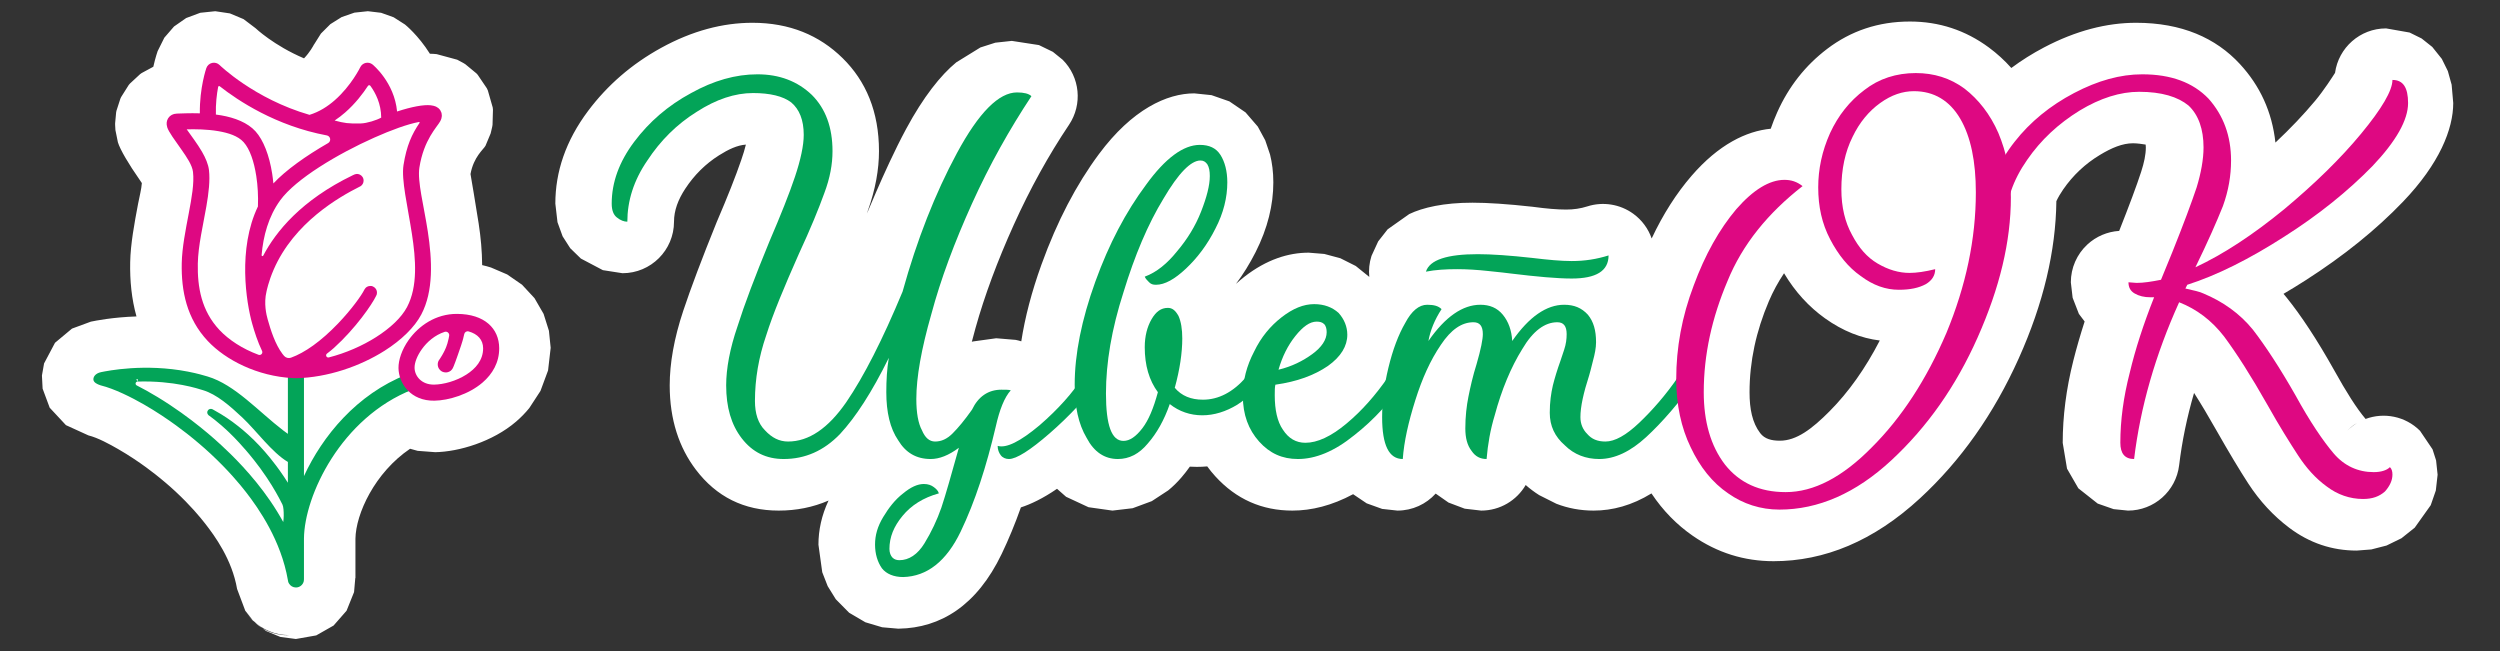 <?xml version="1.0" encoding="UTF-8" standalone="no"?> <svg xmlns="http://www.w3.org/2000/svg" xmlns:xlink="http://www.w3.org/1999/xlink" xmlns:serif="http://www.serif.com/" width="100%" height="100%" viewBox="0 0 1920 500" version="1.1" xml:space="preserve" style="fill-rule:evenodd;clip-rule:evenodd;stroke-linejoin:round;stroke-miterlimit:2;"><rect x="0" y="0" width="1920" height="500" fill="#333333" stroke="none"/> <g transform="matrix(1,0,0,1,-10528.6,-813.031)"> <g id="Logo_web_horizontal_filled" transform="matrix(1,0,0,0.26,10528.6,813.031)"> <rect x="0" y="0" width="1920" height="1920" style="fill:none;"></rect> <g transform="matrix(0.251,0,0,0.965,-52.532,24.528)"> <path d="M1170.33,110.632L1170.14,110.543C1167.97,114.812 1157.52,134.355 1139.54,153.179C1047.02,113.955 991.185,60.893 991.185,60.893C991.275,60.982 954.572,33.15 954.572,33.15C954.572,33.15 912.759,15.605 912.759,15.605L867.911,8.926C867.911,8.926 822.102,13.688 822.102,13.688C822.102,13.688 778.941,29.788 778.941,29.788C778.941,29.788 741.734,55.71 741.734,55.71L712.082,90.012L691.578,131.25C691.583,131.236 685.161,149.06 678.404,178.965L677.848,179.183C677.848,179.183 642.558,198.278 642.558,198.278C642.558,198.278 638.063,201.472 638.063,201.472C638.063,201.472 606.723,230.513 606.723,230.513C606.723,230.513 603.004,234.984 603.004,234.984C603.004,234.984 579.874,271.708 579.874,271.708C579.874,271.708 577.545,276.782 577.545,276.782C577.545,276.782 565.623,313.634 565.623,313.634C565.623,313.634 564.658,318.508 564.658,318.508C564.658,318.508 561.52,352.113 561.52,352.113C561.52,352.113 561.567,357.221 561.567,357.221C561.567,357.221 562.442,372.744 562.442,372.744C562.442,372.744 570.029,410.136 570.029,410.136C576.894,432.716 603.522,477.736 635.84,523.839C637.924,526.811 640.751,531.051 643.325,534.966C642.03,553.717 636.135,575.413 631.829,598.209C620.509,658.135 608.743,721.125 607.63,777.04C606.503,833.624 611.893,889.539 626.867,943.181C553.512,945.653 500.954,956.378 487.326,959.138C487.326,959.138 429.599,980.429 429.599,980.429C429.599,980.429 377.61,1023.81 377.61,1023.81C377.61,1023.81 344.147,1087.01 344.147,1087.01C344.147,1087.01 337.603,1124.11 337.603,1124.11C337.603,1124.11 339.673,1164.23 339.673,1164.23C339.673,1164.23 361.322,1222.55 361.322,1222.55C361.322,1222.55 411.007,1275.92 411.007,1275.92C411.007,1275.92 479.872,1307.35 479.872,1307.35C508.732,1314.44 544.522,1334.12 570.548,1349.08C637.406,1387.49 688.341,1429.34 699.864,1438.77C703.647,1441.86 725.048,1459.33 745.986,1478.83C791.949,1521.64 821.379,1557.16 837.34,1577.67C866.493,1615.14 919.263,1687.26 934.714,1777.37L959.703,1843.86L983.213,1873.56C1012.34,1902.1 1051.82,1918.6 1093.55,1918.6C1093.55,1918.6 1054.1,1923 1012.62,1897.82L988.226,1879.32C987.614,1878.74 987.002,1878.16 986.391,1877.58L983.213,1873.56C974.501,1865.03 966.714,1855.41 960.071,1844.84L959.703,1843.86L959.694,1843.85C959.694,1843.85 959.328,1843.65 959.328,1843.65C967.71,1857.25 976.89,1868.42 986.391,1877.58L987.082,1878.45L988.226,1879.32C996.245,1886.8 1004.47,1892.88 1012.62,1897.82L1023.6,1906.16L1066.88,1924.16C1066.88,1924.16 1114.62,1930.52 1114.62,1930.52C1114.62,1930.52 1176.91,1919.54 1176.91,1919.54C1176.91,1919.54 1229.97,1889.36 1229.97,1889.36C1229.97,1889.36 1269.68,1844 1269.68,1844C1269.68,1844 1292.63,1786.99 1292.63,1786.99L1296.41,1743.86L1296.85,1743.85C1296.85,1724.84 1296.85,1633.73 1296.85,1623.69C1297.9,1547.64 1355.89,1421.42 1464.04,1348.2L1487.35,1354.62C1487.35,1354.62 1540.98,1358.69 1540.98,1358.69C1613.26,1357.54 1716.92,1326.52 1788.16,1265.32C1803.03,1252.56 1816.63,1238.64 1828.76,1223.71C1828.76,1223.71 1863,1171.24 1863,1171.24C1863,1171.24 1886.25,1108.49 1886.25,1108.49C1886.25,1108.49 1894.21,1039.25 1894.21,1039.25C1894.21,1039.25 1888.9,987.208 1888.9,987.208C1888.9,987.208 1872.58,935.409 1872.58,935.409L1844.69,887.148C1844.69,887.148 1806.57,846.075 1806.57,846.075C1806.57,846.075 1761.18,814.671 1761.18,814.671C1761.18,814.671 1711.73,793.476 1711.73,793.476C1703.07,790.685 1694.01,788.202 1684.56,786.082C1684.3,743.872 1680.37,701.045 1673.94,659.148C1665.25,602.498 1650.68,517.6 1648.91,507.291C1658.66,454.259 1688.77,431.915 1694.77,420.802C1694.77,420.802 1710.59,382.925 1710.59,382.925C1710.59,382.925 1715.22,363.283 1715.22,363.283C1715.22,363.283 1716.31,356.901 1716.31,356.901C1716.31,356.901 1717.65,310.271 1717.65,310.271C1717.65,310.271 1716.89,303.563 1716.89,303.563C1716.89,303.563 1701.91,251.207 1701.91,251.207C1701.91,251.207 1698.73,244.517 1698.73,244.517C1698.73,244.517 1670.83,203.325 1670.83,203.325C1670.83,203.325 1667.07,199.259 1667.07,199.259C1667.07,199.259 1633.22,171.257 1633.22,171.257C1633.22,171.257 1627.35,167.593 1627.35,167.593C1627.35,167.593 1608.12,157.294 1608.12,157.294C1608.12,157.294 1545.48,140.305 1545.48,140.305C1539.3,139.584 1532.34,139.169 1524.7,139.098C1488.82,82.069 1449.37,50.381 1448.48,49.651C1448.54,49.704 1413.75,27.452 1413.75,27.452C1413.75,27.452 1375.35,13.725 1375.35,13.725L1334.85,8.881C1334.85,8.881 1293.78,13.279 1293.78,13.279C1293.78,13.279 1254.75,26.818 1254.75,26.818C1254.75,26.818 1220.17,48.479 1220.17,48.479L1191.28,77.291L1170.33,110.632ZM5627.31,368.639C5552.39,375.839 5467.63,417.113 5384.92,512.936C5339.1,566.029 5298.19,629.747 5263,704.524C5252.58,674.662 5233.26,648.215 5207.03,629.099C5166.33,599.425 5113.89,590.993 5065.93,606.408C5045.51,612.972 5023.96,616.055 5001.35,616.055C4974.01,616.055 4940.9,613.172 4901.99,607.914C4900.76,607.748 4899.53,607.596 4898.29,607.458C4822.26,599.01 4760.99,595.021 4714.52,595.021C4626.68,595.021 4562.8,609.877 4521.25,629.82C4521.25,629.82 4455.2,676.468 4455.2,676.468C4455.2,676.468 4426.22,713.441 4426.22,713.441L4405.73,757.964C4398.95,779.073 4396.8,800.991 4399,822.354L4398.62,821.895C4398.62,821.895 4357.55,788.725 4357.55,788.725C4357.55,788.725 4310.44,765.044 4310.44,765.044L4261.4,751.899C4261.4,751.899 4213.53,747.996 4213.53,747.996C4151.27,747.996 4084.55,769.064 4017.31,821.359C4008.29,828.381 3999.51,835.766 3991.01,843.521C4012.94,814.417 4033.02,782.102 4051.08,746.448C4088.3,672.965 4105.38,601.472 4105.38,532.761C4105.38,501.262 4101.72,472.878 4095.31,447.504L4080.65,404.17C4080.65,404.17 4057.87,362.136 4057.87,362.136C4057.87,362.136 4020.33,318.603 4020.33,318.603C4020.33,318.603 3970.91,284.918 3970.91,284.918L3916.35,265.859C3916.35,265.859 3863.6,260.387 3863.6,260.387C3779.94,260.387 3673.5,309.167 3571.61,446.459C3502.75,539.234 3443.81,651.633 3395.97,784.273C3365.86,867.75 3345.47,946.161 3334.18,1019.38C3328.58,1017.59 3322.87,1016.11 3317.03,1014.94L3257.43,1009.97L3185.2,1019.96L3182.77,1021.1C3186.26,1007.42 3190.04,993.29 3194.12,978.705C3222.1,878.697 3261.23,773.381 3311.23,662.658C3361.03,552.386 3417.29,450.376 3480.13,356.704C3522.09,294.158 3513.95,210.666 3460.69,157.409L3430.87,133.296C3430.87,133.296 3388.24,112.566 3388.24,112.566C3388.24,112.566 3305.24,99.763 3305.24,99.763C3305.24,99.763 3254.76,105.226 3254.76,105.226C3254.76,105.226 3209.07,119.869 3209.07,119.869C3209.07,119.869 3135.17,165.502 3135.17,165.502C3087.56,204.673 3034.64,271.18 2981.91,369.106C2911.15,500.516 2847.12,668.714 2864.79,619.116C2888.13,553.588 2898.78,492.805 2898.78,437.151C2898.78,316.336 2858.72,222.695 2787.71,152.749C2716.17,82.276 2624.86,44.31 2511.68,44.31C2420.8,44.31 2327.26,68.787 2232.01,121.216C2142.36,170.568 2068.09,234.92 2008.86,313.883C1940.26,405.352 1908.5,500.589 1908.5,597.775L1915.07,654.708C1915.07,654.708 1930.72,697.9 1930.72,697.9C1930.72,697.9 1954.01,734.289 1954.01,734.289C1954.01,734.289 1986.63,766.023 1986.63,766.023C1986.63,766.023 2053.91,801.509 2053.91,801.509C2053.91,801.509 2113.94,810.871 2113.94,810.871C2201.01,810.871 2271.59,740.292 2271.59,653.229C2271.59,618.709 2284.22,585.464 2305.97,552.325C2333.5,510.378 2367.91,476.184 2409.42,449.967C2438.42,431.653 2465.2,419.077 2491.52,417.203C2488.28,431.159 2483.27,446.907 2477.23,464.61C2460.38,513.954 2435.61,576.499 2403.12,652.321C2402.7,653.301 2402.28,654.285 2401.89,655.273C2357,766.158 2323.08,856.279 2299.98,925.582C2271.48,1011.09 2258.43,1087.45 2258.43,1154.22C2258.43,1259.79 2287.47,1344.96 2338.22,1411.95C2401.4,1495.35 2485.84,1537.5 2591.99,1537.5C2645.98,1537.5 2696.87,1527.41 2744.45,1506.73C2723.18,1552.14 2713.53,1597.37 2713.53,1641.83L2725.16,1726.12L2741.79,1768.73C2741.79,1768.73 2766.61,1808.82 2766.61,1808.82C2766.61,1808.82 2807.45,1850.16 2807.45,1850.16C2807.45,1850.16 2857.14,1879.34 2857.14,1879.34L2908.55,1894.65C2908.55,1894.65 2957.22,1898.91 2957.22,1898.91C2958.14,1898.91 2959.06,1898.9 2959.99,1898.88C3086.26,1896.67 3197.92,1829.31 3274.35,1669.8C3295.51,1625.63 3315.07,1578.28 3332.98,1527.71C3363.06,1518.01 3400.6,1500.26 3443.52,1470.78L3471.22,1495.21L3539.85,1527.16C3539.85,1527.16 3613.1,1537.5 3613.1,1537.5L3675.02,1530.22L3733.53,1508.56L3783.81,1475.61C3797.83,1464.15 3811.48,1450.88 3824.58,1435.61C3833.32,1425.4 3841.79,1414.54 3849.95,1403C3856.97,1403.43 3864.07,1403.65 3871.25,1403.65C3881.95,1403.65 3892.59,1403.17 3903.15,1402.21C3910.74,1412.72 3918.95,1422.8 3927.75,1432.46C3991.89,1502.89 4070.75,1537.5 4163.81,1537.5C4222.14,1537.5 4284.59,1522.17 4349.5,1487.32L4390.99,1515.31C4390.99,1515.31 4438.38,1532.36 4438.38,1532.36C4438.38,1532.36 4485.06,1537.5 4485.06,1537.5C4531.32,1537.5 4573.18,1517.51 4602.11,1485.46L4641.35,1512.9L4691.03,1531.65C4691.03,1531.65 4741.29,1537.5 4741.29,1537.5C4799.1,1537.5 4850.11,1506.26 4877.55,1459.19C4890.79,1470.86 4904.59,1481.16 4918.89,1490.16C4918.89,1490.16 4971.42,1516.58 4971.42,1516.58C5006.76,1530.27 5044.73,1537.5 5085.49,1537.5C5143.09,1537.5 5202.77,1521.58 5262.37,1484.94C5297.67,1537.9 5340.03,1580.89 5388.62,1614.58C5463.63,1666.59 5546.19,1692.39 5636.2,1692.39C5791.22,1692.39 5941.99,1631.15 6084.51,1499.47C6208.43,1384.97 6309.35,1242.6 6386.17,1071.57C6461.93,902.902 6499.45,742.288 6501.28,590.318C6506.91,578.32 6513.94,566.403 6522.18,554.47C6552.07,511.201 6589.54,475.966 6634.6,448.755C6670.6,427.011 6703.63,413.135 6735.71,413.135C6748.18,413.135 6764.09,415.401 6774.48,417.145C6774.79,420.096 6775.03,423.168 6775.03,425.678C6775.03,448.138 6769.61,472.938 6760.71,500.433C6747.17,542.21 6724.7,602.502 6693.47,681.37C6657.4,683.6 6622.93,698.191 6596.09,723.046C6563.88,752.881 6545.56,794.801 6545.56,838.711L6551.04,885.981C6551.04,885.981 6570.18,935.347 6570.18,935.347L6587.77,958.644C6574.52,999.632 6563.01,1039.55 6553.22,1078.39C6531.39,1164.93 6520.7,1248.87 6520.7,1330.14L6533.93,1409.24C6533.93,1409.24 6568.52,1469.26 6568.52,1469.26C6568.52,1469.26 6627.73,1516.02 6627.73,1516.02C6627.73,1516.02 6676.55,1533.06 6676.55,1533.06C6676.55,1533.06 6720.41,1537.5 6720.41,1537.5C6800.21,1537.5 6867.42,1477.87 6876.93,1398.64C6885.77,1325.01 6901.02,1251.25 6922.59,1177.32C6943.71,1210.39 6966.31,1248.32 6990.47,1291.07C6990.54,1291.19 6990.61,1291.31 6990.67,1291.42C7029.56,1359.81 7062.13,1414.08 7088.28,1454.3C7123.58,1508.61 7165.48,1553.62 7213.45,1589.83C7275.85,1636.92 7344.92,1659.88 7420.28,1659.88L7464.96,1656.43C7464.96,1656.43 7511.5,1644.48 7511.5,1644.48L7557.21,1622.16C7557.21,1622.16 7597.72,1589.81 7597.72,1589.81C7597.72,1589.81 7646.75,1520.97 7646.75,1520.97C7646.75,1520.97 7662.31,1476.11 7662.31,1476.11C7662.31,1476.11 7667.79,1427.67 7667.79,1427.67L7663.13,1383.84C7663.13,1383.84 7652.29,1349.96 7652.29,1349.96C7652.29,1349.96 7613.97,1293.25 7613.97,1293.25C7568.94,1248.22 7503.45,1236.13 7447.44,1256.97C7419.86,1224.49 7388.41,1174.59 7351.56,1108.26C7351.46,1108.08 7351.36,1107.91 7351.27,1107.73C7298.88,1014.29 7250.01,940.203 7205.41,884.986C7202.41,881.272 7199.37,877.609 7196.3,873.998C7218.36,861.072 7240.74,847.347 7263.43,832.811C7381.33,757.27 7480.63,676.836 7561.82,592.117C7673.66,475.415 7715.6,369.659 7715.6,289.912L7710.7,233.799C7710.7,233.799 7699.11,192.135 7699.11,192.135C7699.11,192.135 7680.7,154.867 7680.7,154.867C7680.7,154.867 7651.46,118.266 7651.46,118.266C7651.46,118.266 7618.97,92.407 7618.97,92.407C7618.97,92.407 7582.06,74.145 7582.06,74.145C7582.06,74.145 7510.15,61.52 7510.15,61.52C7430.4,61.52 7364.48,120.739 7353.97,197.595C7346.67,209.182 7319.9,250.928 7293.44,282.69C7257.94,325.289 7217.28,368.033 7171.54,411.011C7161.33,316.951 7124.31,237.071 7062.79,170.497C6988.99,90.629 6884.79,44.31 6745.27,44.31C6655.8,44.31 6561.5,68.197 6463.42,119.817C6427.86,138.532 6394.55,159.492 6363.45,182.673C6342.5,159.162 6319.62,138.349 6294.95,120.116C6223.16,67.053 6142.54,40.485 6053.06,40.485C5956.79,40.485 5872.58,68.981 5799.87,124.282C5733.71,174.604 5682.58,239.105 5647.17,318.315C5639.7,335.023 5633.08,351.8 5627.31,368.639ZM5668.06,810.987C5649.87,838.115 5634.35,866.669 5621.56,896.687C5582.42,988.527 5562.47,1081.33 5562.47,1175.26C5562.47,1226.1 5570.75,1268.54 5595.1,1300.41C5608.81,1318.34 5629.93,1323.57 5655.32,1323.57C5706.12,1323.57 5753.52,1287.62 5807.35,1233.41C5866.21,1174.13 5917.16,1101.78 5960.99,1016.85C5904.29,1009.93 5847.96,988.102 5792.96,948.679C5744.01,913.598 5702,868.008 5668.06,810.987ZM7421.03,1269.72C7414.73,1272.86 7409.22,1276.76 7404.29,1280.86C7399.36,1284.96 7395.01,1289.27 7391.03,1293.25C7400.26,1284.02 7410.35,1276.18 7421.03,1269.72Z" style="fill:white;"></path> </g> <g transform="matrix(0.251,0,0,0.965,-13.689,24.528)"> <g transform="matrix(1,0,0,1,-154.616,0)"> <path d="M1139.21,1431.88C1195.71,1309.38 1300.93,1180.97 1454.05,1120.96C1466.69,1116.01 1480.97,1122.24 1485.92,1134.88C1490.88,1147.52 1484.64,1161.8 1472,1166.75C1252.77,1252.67 1140.46,1491.85 1139.21,1622.79C1139.21,1622.79 1139.21,1747.38 1139.2,1747.29C1139.3,1749.54 1139.07,1751.62 1138.66,1753.47C1136.27,1764.55 1126.41,1772.87 1114.62,1772.87C1105.69,1772.87 1097.87,1768.11 1093.56,1760.98L1093.55,1760.96C1090.89,1756.74 1091.04,1756.26 1090.09,1750.73C1069.31,1629.53 1000.97,1531.26 961.755,1480.87C942.813,1456.52 907.978,1414.29 853.431,1363.48C829.008,1340.73 804.062,1320.33 799.648,1316.72C786.236,1305.76 726.904,1257.1 649.08,1212.39C611.566,1190.84 559.071,1164.48 517.473,1154.26C516.226,1153.95 507.431,1151.02 501.898,1147.11C497.959,1144.34 495.598,1140.81 495.06,1137.67C493.672,1129.54 499.878,1117.44 518.611,1113.64C537.813,1109.76 652.164,1086.3 784.855,1112.23C813.654,1117.86 833.454,1123.79 844.682,1127.15C928.174,1152.18 999.888,1234.04 1075.89,1292.25C1080.8,1296.01 1085.49,1299.45 1090.02,1302.61L1090.02,1107.69C1090.02,1094.12 1101.04,1083.1 1114.62,1083.1C1128.19,1083.1 1139.21,1094.12 1139.21,1107.69L1139.21,1431.88ZM630.708,1134.91C630.43,1134.92 630.151,1134.92 629.873,1134.93L629.866,1134.93C628.625,1134.97 627.419,1135.17 626.272,1135.52C627.549,1139.01 629.75,1142.34 629.868,1142.52C629.896,1142.33 630.452,1138.62 630.708,1134.91ZM622.633,1137.22C622.631,1137.23 622.629,1137.23 622.627,1137.23C623.601,1140.3 626.477,1142.53 629.866,1142.53C626.479,1142.52 623.604,1140.3 622.633,1137.22ZM630.071,1142.52C627.215,1142.61 624.784,1144.63 624.172,1147.42C623.558,1150.22 624.927,1153.07 627.491,1154.35C627.511,1154.36 627.53,1154.37 627.55,1154.38C646.22,1163.85 667.421,1175.53 691.113,1189.9C795.845,1253.43 870.882,1323.16 885.886,1336.95C917.476,1365.97 980.82,1427.26 1035.81,1507.53C1051.36,1530.24 1064.59,1551.97 1075.86,1572.57C1076.59,1566.65 1077.25,1559.72 1077.29,1553.67C1077.39,1539.69 1076.5,1525.36 1073.4,1519.1C1062.62,1497.34 1047.14,1469.13 1025.88,1437.17C998.187,1395.55 970.978,1363.85 962.022,1353.38C952.735,1342.53 932.212,1319.34 910.18,1298.2C908.357,1296.45 900.024,1288.45 886.843,1276.89C871.262,1263.23 858.513,1253.65 850.751,1248.03C849.069,1246.81 848.398,1246.51 848.227,1246.38L846.45,1244.61C844.9,1242.44 844.581,1242.01 844.461,1241.79L843.678,1239.75L843.287,1237.36L843.385,1235.42L843.898,1233.55L845.039,1231.37L846.482,1229.37L847.935,1228.07L849.625,1227.12L851.938,1226.41L855.107,1226.18C856.275,1226.28 857.481,1226.63 858.598,1226.98C858.948,1227.09 858.918,1227.13 862.63,1229.15C895.18,1246.8 918.437,1264.29 920.472,1265.78C946.746,1285.1 964.406,1301.29 967.52,1304.1C993.024,1327.11 1014.76,1350.76 1035.72,1376.42C1049.66,1393.48 1062.42,1411.31 1064.64,1414.42C1074.03,1427.55 1082.44,1440.19 1089.94,1452.14L1089.95,1452.15C1089.96,1452.17 1089.97,1452.18 1089.99,1452.17C1090.01,1452.17 1090.02,1452.15 1090.02,1452.13C1090.02,1425.62 1090.02,1398.89 1090.02,1388.61C1041.04,1359.55 993.49,1292.98 951.132,1253.08C912.754,1216.94 872.215,1181.52 830.276,1168.91C816.454,1164.76 742.274,1139.29 630.091,1142.52L630.071,1142.52Z" style="fill:rgb(3,164,88);"></path> </g> <g transform="matrix(-1,0,0,1,2044.86,7.182)"> <path d="M1094.03,1124.75L1094.05,1124.75C1202.82,1119.23 1299.86,1069.41 1354.57,1011.23C1419.23,942.461 1435.93,858.264 1434.23,772.995C1433.28,725.213 1422.42,671.496 1412.74,620.285C1403.85,573.176 1395.72,528.399 1399.8,493.584C1402.2,473.027 1418.78,448.668 1434.55,426.169C1454.7,397.417 1474.34,371.182 1478.62,357.1C1479.47,354.291 1479.99,351.679 1480.23,349.3C1480.26,349.063 1480.27,348.825 1480.27,348.587L1480.32,343.479C1480.32,342.961 1480.28,342.444 1480.17,341.935L1479.21,337.061C1479.1,336.477 1478.91,335.909 1478.66,335.368L1476.33,330.294C1476.06,329.687 1475.7,329.12 1475.27,328.606L1471.55,324.135C1471.13,323.63 1470.65,323.182 1470.11,322.801L1465.62,319.608C1465.11,319.25 1464.57,318.956 1464,318.73L1458.57,316.598C1458,316.374 1457.4,316.22 1456.79,316.139L1449.39,315.154C1449.11,315.117 1448.82,315.095 1448.54,315.09C1436.54,314.853 1410.14,313.321 1378.83,314.291C1379.96,236.061 1359,175.852 1359,175.852C1356.24,167.897 1349.59,161.909 1341.39,159.986C1333.19,158.063 1324.57,160.472 1318.56,166.367C1318.56,166.367 1212.85,269.835 1043.31,318.964C1013.46,309.829 987.761,293.186 966.409,274.498C915.201,229.68 888.051,173.284 888.054,173.29C884.795,166.499 878.605,161.576 871.254,159.931C863.907,158.286 856.212,160.098 850.37,164.846C849.485,165.565 783.733,219.234 775.341,308.707C730.923,294.195 694.034,287.166 672.241,289.705C665.219,290.523 660.089,292.036 656.449,293.686C656.145,293.824 655.849,293.982 655.566,294.159L649.692,297.824C649.118,298.181 648.595,298.614 648.136,299.11L644.377,303.176C643.856,303.738 643.424,304.376 643.095,305.068L639.912,311.758C639.551,312.516 639.318,313.329 639.224,314.164L638.462,320.871C638.381,321.585 638.402,322.306 638.523,323.014L639.62,329.396C639.673,329.701 639.744,330.002 639.833,330.299C640.59,332.814 641.749,335.637 643.416,338.723C652.779,356.065 693.725,394.837 707.091,480.313C713.672,522.4 693.58,596.2 681.352,675.879C667.848,763.864 663.413,858.097 701.218,929.998C721.59,968.743 761.616,1008.06 813.472,1040.96C888.518,1088.57 988.303,1123.14 1084.36,1125.1C1087.64,1125.16 1090.86,1125.05 1094.03,1124.75ZM966.413,336.339C936.374,344.248 925.431,346.181 886.096,345.248C868.02,344.818 837.526,335.283 823.933,327.381C824.088,284.806 841.489,251.455 857.125,229.998C858.004,228.84 859.392,228.18 860.846,228.233C862.315,228.286 863.664,229.058 864.454,230.298C864.472,230.325 864.489,230.352 864.507,230.38C879.679,253.537 903.011,284.372 934.016,311.509C944.042,320.284 954.848,328.679 966.413,336.339ZM1418.59,365.934C1418.64,364.951 1418.85,364.107 1419.18,363.344L1419.19,363.344C1418.84,364.172 1418.64,365.05 1418.59,365.934ZM1419.01,363.339C1405.41,382.816 1386.41,407.472 1372.31,431.814C1361.04,451.256 1352.95,470.734 1350.95,487.863C1347.26,519.323 1351.73,558.044 1358.95,599.51C1368.87,656.569 1383.97,719.316 1385.06,773.974C1386.51,846.647 1373.85,918.927 1318.73,977.541C1290.26,1007.82 1248.48,1035.22 1199.27,1053.4L1199.24,1053.41C1195.95,1054.64 1192.24,1053.75 1189.87,1051.15C1187.5,1048.55 1186.95,1044.78 1188.47,1041.61C1201.78,1014 1211.61,983.378 1218.71,958.021C1236.81,893.483 1263.44,729.348 1201.12,599.427C1199.88,567.126 1201.68,535.438 1206.14,506.537C1213.05,461.738 1225.82,423.723 1244.91,402.531C1262.32,383.198 1291.78,374.162 1321.95,368.932C1356.94,362.87 1393.38,362.709 1419.01,363.339ZM1418.59,365.965C1418.52,367.541 1418.93,369.136 1419.84,370.511C1418.52,368.515 1418.54,367.012 1418.59,365.965ZM990.104,1049.98L990.131,1050C992.485,1051.97 993.183,1055.31 991.799,1058.06C990.395,1060.85 987.229,1062.28 984.204,1061.49L984.177,1061.49C931.598,1047.95 881.511,1025.88 839.821,999.428C796.284,971.806 761.855,939.638 744.751,907.108C711.49,843.85 718.086,760.749 729.966,683.34C743.121,597.627 762.764,517.988 755.684,472.715C746.407,413.381 729.773,377.573 706.647,343.569C706.248,342.978 706.23,342.208 706.602,341.599C706.947,341.035 707.567,340.706 708.237,340.73C743.022,347.243 792.21,365.07 845.264,388.697C957.05,438.48 1085.37,515.239 1132.62,580.072C1169.12,630.164 1184.99,690.527 1189.89,748.511L1189.89,748.54C1190,749.788 1189.21,750.94 1188.01,751.291C1186.81,751.642 1185.52,751.094 1184.94,749.983L1184.93,749.953C1146.13,676.194 1068.72,580.193 910.671,503.696C910.269,503.501 905.647,501.423 905.574,501.404C903.477,500.86 901.411,500.043 899.249,499.913C898.022,499.839 890.951,499.416 884.712,504.893C881.588,507.636 880.111,510.675 879.829,511.251C879.282,512.369 876.132,518.794 878.865,526.776C879.712,529.248 881.056,531.604 882.782,533.565C885.871,537.073 886.074,536.888 890.247,538.992C951.818,570.034 1090.29,648.057 1153.1,792.963C1168.78,829.152 1174.44,857.892 1174.85,859.58C1183.72,896.239 1175.21,931.002 1171.36,944.744C1162.09,977.809 1148.26,1021.52 1125.97,1050.8C1124.4,1052.86 1122.79,1054.85 1121.13,1056.74C1115.92,1062.68 1107.64,1064.89 1100.16,1062.34C1058.17,1047.2 1008.54,1012.64 955.48,957.151C914.705,914.511 884.272,871.92 875.556,854.228C875.352,853.816 875.112,853.423 874.838,853.054C873.546,851.316 872.449,849.384 870.847,847.927C869.937,847.1 864.695,842.337 856.399,842.692C852.362,842.865 852.314,842.873 848.646,844.566C841.059,848.068 838.56,854.895 838.136,856.066C837.246,858.52 836.814,861.195 836.926,863.803C837.13,868.561 837.369,868.56 839.403,872.859C851.938,899.357 902.429,972.657 968.686,1032.53C974.126,1037.44 981.771,1043.59 990.104,1049.98ZM1329.76,318.034C1324.35,318.731 1318.94,319.538 1313.56,320.47C1271.87,327.695 1232.42,342.909 1208.36,369.614C1184.45,396.162 1166.19,442.918 1157.53,499.039C1156.03,508.741 1154.81,518.727 1153.87,528.929C1115.87,488.2 1053.93,444.269 986.349,405.4C981.734,402.737 979.269,397.478 980.174,392.227C981.08,386.976 985.164,382.847 990.405,381.883L990.428,381.879C1146.42,352.717 1262.89,274.793 1317.78,231.596C1317.8,231.581 1317.82,231.566 1317.83,231.55C1318.69,230.866 1319.84,230.677 1320.86,231.054C1321.89,231.429 1322.64,232.312 1322.85,233.381C1327.03,255.609 1330.68,285.147 1329.76,318.034Z" style="fill:rgb(222,8,130);"></path> </g> <g transform="matrix(1,0,0,1,-154.616,0)"> <path d="M1428.44,1101.02C1428.12,1076.85 1438.69,1044.62 1459.74,1015.04C1490.15,972.299 1541.81,935.102 1607.72,935.408C1692.02,935.8 1736.23,980.251 1736.58,1040.17C1736.83,1084.14 1716.07,1119.44 1685.45,1145.73C1643.1,1182.11 1581.44,1200.39 1538.47,1201.07C1465.99,1202.22 1429.06,1148.78 1428.44,1101.02ZM1583.53,1002.34C1584.15,998.636 1582.8,994.877 1579.94,992.434C1577.1,989.991 1573.17,989.223 1569.61,990.409L1569.59,990.416C1539.59,1000.32 1515.81,1021.08 1499.82,1043.56C1485.78,1063.28 1477.41,1084.27 1477.62,1100.38C1477.95,1125.79 1499.12,1152.5 1537.69,1151.89C1566.01,1151.44 1604.57,1141.23 1636.03,1121.23C1664.51,1103.13 1687.61,1076.74 1687.39,1040.46C1687.24,1014.88 1671.01,996.842 1642.96,989.042C1640.12,988.249 1637.07,988.67 1634.55,990.205C1632.02,991.74 1630.25,994.252 1629.65,997.143L1629.64,997.164C1628.68,1001.73 1627.53,1006.56 1626.16,1011.69C1625.72,1013.35 1623.87,1020.32 1619.9,1032.3C1619.54,1033.39 1616.89,1041.21 1615.7,1044.54C1613.48,1050.77 1610.81,1058.76 1609.76,1061.76C1607.2,1069.1 1606.29,1072.25 1602.64,1081.7C1602.15,1082.97 1600.61,1087.44 1597.3,1095.51C1597.08,1096.05 1595.42,1100.19 1594.47,1101.8C1592.88,1104.49 1590.84,1107.31 1588.4,1109.27C1585.94,1111.24 1583.02,1112.73 1579.99,1113.62C1570.17,1116.5 1562.6,1112.34 1561.28,1111.62C1559.96,1110.9 1552.38,1106.75 1549.5,1096.96C1548.62,1093.93 1548.29,1090.67 1548.62,1087.53C1549.15,1082.54 1551.11,1078.95 1551.49,1078.27C1552.43,1076.54 1552.7,1076.66 1555.88,1071.76C1560.85,1064.12 1563.25,1059.86 1566.47,1053.81C1568.51,1049.96 1571.31,1044.62 1574.05,1037.64C1575.1,1034.97 1575.89,1033.1 1578.04,1026.14C1581.25,1015.78 1583.2,1004.26 1583.53,1002.34Z" style="fill:rgb(222,8,130);"></path> </g> </g> <g transform="matrix(40.033,0,0,153.725,-301582,-114198)"> <g transform="matrix(12,0,0,12,7545.61,751.692)"> <path d="M0.23,-0C0.202,-0 0.18,-0.011 0.163,-0.033C0.146,-0.055 0.138,-0.083 0.138,-0.118C0.138,-0.145 0.144,-0.177 0.156,-0.212C0.167,-0.247 0.184,-0.292 0.207,-0.348C0.225,-0.39 0.239,-0.425 0.248,-0.452C0.257,-0.479 0.262,-0.502 0.262,-0.519C0.262,-0.543 0.255,-0.56 0.242,-0.571C0.229,-0.581 0.208,-0.586 0.181,-0.586C0.152,-0.586 0.122,-0.576 0.091,-0.556C0.059,-0.536 0.033,-0.51 0.012,-0.478C-0.01,-0.446 -0.02,-0.413 -0.02,-0.38C-0.025,-0.38 -0.031,-0.382 -0.037,-0.387C-0.042,-0.391 -0.045,-0.398 -0.045,-0.409C-0.045,-0.443 -0.033,-0.476 -0.009,-0.508C0.015,-0.54 0.045,-0.566 0.082,-0.586C0.118,-0.606 0.153,-0.616 0.188,-0.616C0.223,-0.616 0.252,-0.605 0.275,-0.583C0.297,-0.561 0.308,-0.531 0.308,-0.493C0.308,-0.472 0.304,-0.45 0.295,-0.426C0.286,-0.401 0.273,-0.369 0.254,-0.328C0.231,-0.276 0.213,-0.233 0.202,-0.198C0.19,-0.163 0.184,-0.128 0.184,-0.093C0.184,-0.073 0.189,-0.057 0.2,-0.046C0.211,-0.034 0.223,-0.028 0.237,-0.028C0.27,-0.028 0.301,-0.049 0.33,-0.091C0.358,-0.132 0.388,-0.191 0.42,-0.268C0.443,-0.351 0.472,-0.425 0.507,-0.49C0.542,-0.555 0.574,-0.587 0.603,-0.587C0.614,-0.587 0.622,-0.585 0.626,-0.581C0.591,-0.528 0.559,-0.471 0.531,-0.409C0.503,-0.347 0.481,-0.288 0.466,-0.232C0.45,-0.176 0.442,-0.131 0.442,-0.096C0.442,-0.074 0.445,-0.057 0.451,-0.046C0.456,-0.034 0.463,-0.028 0.472,-0.028C0.482,-0.028 0.491,-0.032 0.5,-0.041C0.509,-0.05 0.519,-0.062 0.531,-0.079C0.541,-0.1 0.557,-0.111 0.578,-0.111C0.585,-0.111 0.59,-0.111 0.593,-0.11C0.583,-0.099 0.575,-0.079 0.569,-0.052C0.554,0.012 0.536,0.068 0.513,0.116C0.49,0.164 0.459,0.188 0.421,0.189C0.406,0.189 0.394,0.184 0.387,0.175C0.38,0.165 0.376,0.152 0.376,0.137C0.376,0.122 0.38,0.108 0.389,0.093C0.398,0.078 0.408,0.065 0.421,0.055C0.433,0.045 0.444,0.04 0.454,0.04C0.461,0.04 0.466,0.042 0.47,0.045C0.474,0.048 0.477,0.051 0.478,0.055C0.453,0.062 0.434,0.074 0.42,0.091C0.406,0.108 0.399,0.125 0.399,0.144C0.399,0.15 0.401,0.155 0.404,0.158C0.407,0.161 0.411,0.162 0.415,0.162C0.43,0.162 0.444,0.153 0.455,0.135C0.466,0.117 0.475,0.098 0.482,0.078C0.489,0.057 0.498,0.025 0.51,-0.018C0.494,-0.006 0.479,-0 0.465,-0C0.442,-0 0.425,-0.01 0.413,-0.03C0.4,-0.049 0.394,-0.075 0.394,-0.107C0.394,-0.126 0.395,-0.144 0.398,-0.162C0.371,-0.107 0.345,-0.067 0.32,-0.04C0.294,-0.013 0.264,-0 0.23,-0ZM0.572,-0.021C0.586,-0.017 0.608,-0.028 0.639,-0.054C0.669,-0.08 0.692,-0.106 0.708,-0.131L0.739,-0.131C0.714,-0.098 0.686,-0.068 0.655,-0.041C0.624,-0.014 0.602,-0 0.59,-0C0.585,-0 0.58,-0.002 0.577,-0.006C0.574,-0.01 0.572,-0.015 0.572,-0.021Z" style="fill:rgb(3,164,88);fill-rule:nonzero;"></path> </g> <g transform="matrix(12,0,0,12,7553.76,751.692)"> <path d="M0.085,-0C0.064,-0 0.047,-0.011 0.035,-0.034C0.022,-0.056 0.016,-0.084 0.016,-0.119C0.016,-0.168 0.027,-0.223 0.049,-0.284C0.071,-0.345 0.098,-0.396 0.13,-0.439C0.161,-0.482 0.19,-0.503 0.216,-0.503C0.231,-0.503 0.242,-0.498 0.249,-0.487C0.256,-0.476 0.26,-0.461 0.26,-0.443C0.26,-0.419 0.254,-0.394 0.241,-0.369C0.228,-0.343 0.212,-0.322 0.194,-0.305C0.176,-0.288 0.16,-0.279 0.146,-0.279C0.141,-0.279 0.138,-0.28 0.135,-0.283C0.132,-0.286 0.129,-0.289 0.128,-0.292C0.147,-0.299 0.164,-0.313 0.18,-0.333C0.196,-0.352 0.209,-0.373 0.218,-0.396C0.227,-0.419 0.232,-0.438 0.232,-0.453C0.232,-0.461 0.231,-0.467 0.228,-0.472C0.225,-0.476 0.222,-0.478 0.217,-0.478C0.202,-0.478 0.182,-0.458 0.158,-0.417C0.133,-0.376 0.112,-0.326 0.094,-0.267C0.075,-0.208 0.066,-0.154 0.066,-0.105C0.066,-0.054 0.075,-0.029 0.094,-0.029C0.104,-0.029 0.114,-0.036 0.124,-0.049C0.134,-0.062 0.142,-0.081 0.149,-0.107C0.135,-0.126 0.128,-0.15 0.128,-0.179C0.128,-0.197 0.132,-0.212 0.139,-0.224C0.146,-0.236 0.154,-0.242 0.165,-0.242C0.172,-0.242 0.177,-0.238 0.182,-0.229C0.186,-0.22 0.188,-0.208 0.188,-0.193C0.188,-0.17 0.184,-0.143 0.176,-0.114C0.187,-0.101 0.202,-0.095 0.221,-0.095C0.246,-0.095 0.269,-0.107 0.29,-0.131L0.321,-0.131C0.308,-0.113 0.293,-0.098 0.276,-0.087C0.258,-0.076 0.239,-0.07 0.22,-0.07C0.201,-0.07 0.183,-0.076 0.168,-0.088C0.159,-0.062 0.147,-0.041 0.133,-0.025C0.119,-0.008 0.103,-0 0.085,-0Z" style="fill:rgb(3,164,88);fill-rule:nonzero;"></path> </g> <g transform="matrix(12,0,0,12,7556.89,751.692)"> <path d="M0.112,-0C0.087,-0 0.067,-0.009 0.05,-0.028C0.033,-0.047 0.024,-0.071 0.024,-0.101C0.024,-0.126 0.03,-0.149 0.042,-0.172C0.053,-0.195 0.068,-0.213 0.086,-0.227C0.104,-0.241 0.121,-0.248 0.138,-0.248C0.154,-0.248 0.167,-0.243 0.177,-0.234C0.186,-0.224 0.191,-0.212 0.191,-0.199C0.191,-0.181 0.181,-0.164 0.16,-0.149C0.138,-0.134 0.111,-0.124 0.076,-0.119C0.075,-0.115 0.075,-0.109 0.075,-0.102C0.075,-0.079 0.079,-0.06 0.088,-0.047C0.097,-0.033 0.109,-0.026 0.124,-0.026C0.143,-0.026 0.165,-0.036 0.19,-0.057C0.214,-0.077 0.236,-0.102 0.256,-0.131L0.287,-0.131C0.262,-0.094 0.234,-0.063 0.202,-0.038C0.17,-0.012 0.14,-0 0.112,-0ZM0.081,-0.143C0.102,-0.148 0.12,-0.157 0.135,-0.168C0.15,-0.179 0.158,-0.191 0.158,-0.203C0.158,-0.208 0.157,-0.213 0.154,-0.216C0.151,-0.219 0.147,-0.22 0.142,-0.22C0.131,-0.22 0.12,-0.212 0.108,-0.197C0.096,-0.182 0.087,-0.164 0.081,-0.143Z" style="fill:rgb(3,164,88);fill-rule:nonzero;"></path> </g> <g transform="matrix(12,0,0,12,7559.61,751.692)"> <path d="M0.053,-0C0.031,-0 0.02,-0.022 0.02,-0.067C0.02,-0.091 0.023,-0.117 0.03,-0.146C0.037,-0.175 0.046,-0.199 0.057,-0.218C0.067,-0.237 0.079,-0.247 0.092,-0.247C0.103,-0.247 0.11,-0.245 0.115,-0.24C0.104,-0.223 0.097,-0.206 0.094,-0.189C0.121,-0.228 0.149,-0.247 0.177,-0.247C0.192,-0.247 0.204,-0.242 0.213,-0.231C0.222,-0.22 0.227,-0.206 0.228,-0.189C0.255,-0.228 0.283,-0.247 0.311,-0.247C0.327,-0.247 0.339,-0.242 0.349,-0.231C0.358,-0.22 0.362,-0.206 0.362,-0.187C0.362,-0.178 0.36,-0.168 0.357,-0.157C0.354,-0.145 0.352,-0.137 0.351,-0.134C0.342,-0.106 0.337,-0.084 0.337,-0.067C0.337,-0.056 0.341,-0.047 0.348,-0.04C0.355,-0.032 0.364,-0.028 0.377,-0.028C0.392,-0.028 0.41,-0.038 0.431,-0.058C0.452,-0.078 0.473,-0.102 0.493,-0.131L0.524,-0.131C0.495,-0.09 0.467,-0.058 0.442,-0.035C0.417,-0.012 0.392,-0 0.367,-0C0.346,-0 0.327,-0.007 0.312,-0.022C0.296,-0.036 0.288,-0.053 0.288,-0.074C0.288,-0.091 0.29,-0.105 0.293,-0.118C0.296,-0.13 0.3,-0.143 0.305,-0.157C0.306,-0.16 0.308,-0.166 0.311,-0.175C0.314,-0.184 0.315,-0.192 0.315,-0.2C0.315,-0.213 0.31,-0.219 0.3,-0.219C0.28,-0.219 0.261,-0.205 0.244,-0.176C0.226,-0.147 0.211,-0.111 0.2,-0.07C0.193,-0.047 0.189,-0.024 0.187,-0C0.177,-0 0.169,-0.004 0.163,-0.013C0.156,-0.022 0.153,-0.034 0.153,-0.049C0.153,-0.068 0.155,-0.085 0.158,-0.1C0.161,-0.115 0.165,-0.133 0.171,-0.152C0.178,-0.176 0.181,-0.192 0.181,-0.2C0.181,-0.213 0.176,-0.219 0.166,-0.219C0.147,-0.219 0.13,-0.207 0.114,-0.183C0.097,-0.158 0.084,-0.129 0.073,-0.094C0.062,-0.059 0.055,-0.028 0.053,-0ZM0.09,-0.3C0.105,-0.303 0.122,-0.304 0.14,-0.304C0.155,-0.304 0.172,-0.303 0.19,-0.301C0.208,-0.299 0.22,-0.298 0.226,-0.297C0.267,-0.292 0.3,-0.289 0.323,-0.289C0.362,-0.289 0.382,-0.301 0.382,-0.326C0.363,-0.32 0.344,-0.317 0.323,-0.317C0.306,-0.317 0.285,-0.319 0.26,-0.322C0.224,-0.326 0.195,-0.328 0.173,-0.328C0.124,-0.328 0.096,-0.319 0.09,-0.3Z" style="fill:rgb(3,164,88);fill-rule:nonzero;"></path> </g> <g transform="matrix(12,0,0,12,7565.18,751.692)"> <path d="M0.191,0.081C0.161,0.081 0.133,0.072 0.109,0.055C0.084,0.038 0.064,0.013 0.049,-0.019C0.034,-0.05 0.026,-0.087 0.026,-0.128C0.026,-0.178 0.035,-0.228 0.054,-0.278C0.072,-0.327 0.095,-0.368 0.122,-0.4C0.149,-0.431 0.175,-0.447 0.199,-0.447C0.21,-0.447 0.219,-0.444 0.228,-0.437C0.173,-0.394 0.132,-0.344 0.108,-0.285C0.083,-0.226 0.07,-0.167 0.07,-0.107C0.07,-0.06 0.081,-0.021 0.104,0.009C0.127,0.038 0.159,0.053 0.201,0.053C0.246,0.053 0.292,0.029 0.339,-0.019C0.386,-0.066 0.426,-0.127 0.458,-0.202C0.489,-0.277 0.505,-0.352 0.505,-0.427C0.505,-0.476 0.497,-0.516 0.48,-0.545C0.463,-0.574 0.438,-0.589 0.406,-0.589C0.388,-0.589 0.37,-0.583 0.352,-0.57C0.334,-0.557 0.319,-0.539 0.308,-0.516C0.296,-0.492 0.29,-0.464 0.29,-0.432C0.29,-0.403 0.296,-0.379 0.307,-0.359C0.318,-0.338 0.331,-0.323 0.348,-0.313C0.365,-0.303 0.382,-0.298 0.399,-0.298C0.41,-0.298 0.424,-0.3 0.44,-0.304C0.44,-0.294 0.435,-0.286 0.425,-0.28C0.414,-0.274 0.4,-0.271 0.382,-0.271C0.361,-0.271 0.341,-0.278 0.321,-0.293C0.301,-0.307 0.285,-0.327 0.272,-0.352C0.259,-0.377 0.253,-0.404 0.253,-0.435C0.253,-0.464 0.259,-0.493 0.272,-0.522C0.285,-0.55 0.303,-0.573 0.327,-0.591C0.35,-0.609 0.378,-0.618 0.409,-0.618C0.438,-0.618 0.464,-0.61 0.487,-0.593C0.509,-0.576 0.528,-0.552 0.541,-0.522C0.554,-0.491 0.561,-0.457 0.561,-0.419C0.561,-0.348 0.543,-0.274 0.508,-0.195C0.473,-0.116 0.427,-0.051 0.37,0.002C0.313,0.055 0.253,0.081 0.191,0.081Z" style="fill:rgb(222,8,130);fill-rule:nonzero;"></path> </g> <g transform="matrix(12,0,0,12,7571.84,751.692)"> <path d="M0.569,0.064C0.548,0.064 0.528,0.057 0.511,0.044C0.493,0.031 0.478,0.014 0.465,-0.006C0.452,-0.026 0.435,-0.053 0.416,-0.087C0.39,-0.133 0.367,-0.169 0.347,-0.196C0.327,-0.222 0.303,-0.24 0.275,-0.251C0.237,-0.167 0.213,-0.083 0.203,-0C0.188,-0 0.181,-0.009 0.181,-0.026C0.181,-0.062 0.186,-0.099 0.196,-0.138C0.205,-0.176 0.218,-0.216 0.235,-0.259L0.229,-0.259C0.219,-0.259 0.211,-0.261 0.204,-0.265C0.197,-0.269 0.194,-0.275 0.194,-0.283L0.207,-0.282C0.218,-0.282 0.231,-0.284 0.246,-0.287L0.264,-0.331C0.282,-0.376 0.295,-0.411 0.303,-0.435C0.31,-0.458 0.314,-0.48 0.314,-0.499C0.314,-0.528 0.306,-0.551 0.29,-0.566C0.273,-0.58 0.247,-0.588 0.211,-0.588C0.181,-0.588 0.149,-0.578 0.116,-0.558C0.082,-0.537 0.054,-0.511 0.032,-0.479C0.009,-0.446 -0.002,-0.413 -0.002,-0.38C-0.007,-0.38 -0.013,-0.382 -0.019,-0.387C-0.024,-0.391 -0.027,-0.398 -0.027,-0.409C-0.027,-0.442 -0.014,-0.475 0.012,-0.508C0.037,-0.54 0.069,-0.566 0.107,-0.586C0.145,-0.606 0.181,-0.616 0.216,-0.616C0.262,-0.616 0.297,-0.603 0.322,-0.577C0.346,-0.55 0.358,-0.517 0.358,-0.478C0.358,-0.454 0.354,-0.43 0.345,-0.405C0.335,-0.38 0.321,-0.348 0.301,-0.307C0.346,-0.328 0.393,-0.359 0.443,-0.4C0.492,-0.441 0.533,-0.481 0.566,-0.521C0.599,-0.561 0.616,-0.59 0.616,-0.607C0.633,-0.607 0.641,-0.595 0.641,-0.57C0.641,-0.543 0.622,-0.509 0.584,-0.469C0.545,-0.429 0.498,-0.391 0.443,-0.356C0.387,-0.32 0.335,-0.294 0.288,-0.279L0.285,-0.273C0.298,-0.27 0.308,-0.268 0.314,-0.265C0.345,-0.252 0.372,-0.233 0.393,-0.207C0.413,-0.181 0.436,-0.146 0.461,-0.102C0.484,-0.06 0.505,-0.029 0.522,-0.009C0.539,0.011 0.561,0.021 0.586,0.021C0.598,0.021 0.607,0.018 0.612,0.013C0.615,0.016 0.616,0.02 0.616,0.025C0.616,0.034 0.612,0.043 0.604,0.052C0.595,0.06 0.584,0.064 0.569,0.064Z" style="fill:rgb(222,8,130);fill-rule:nonzero;"></path> </g> </g> </g> </g> </svg> 